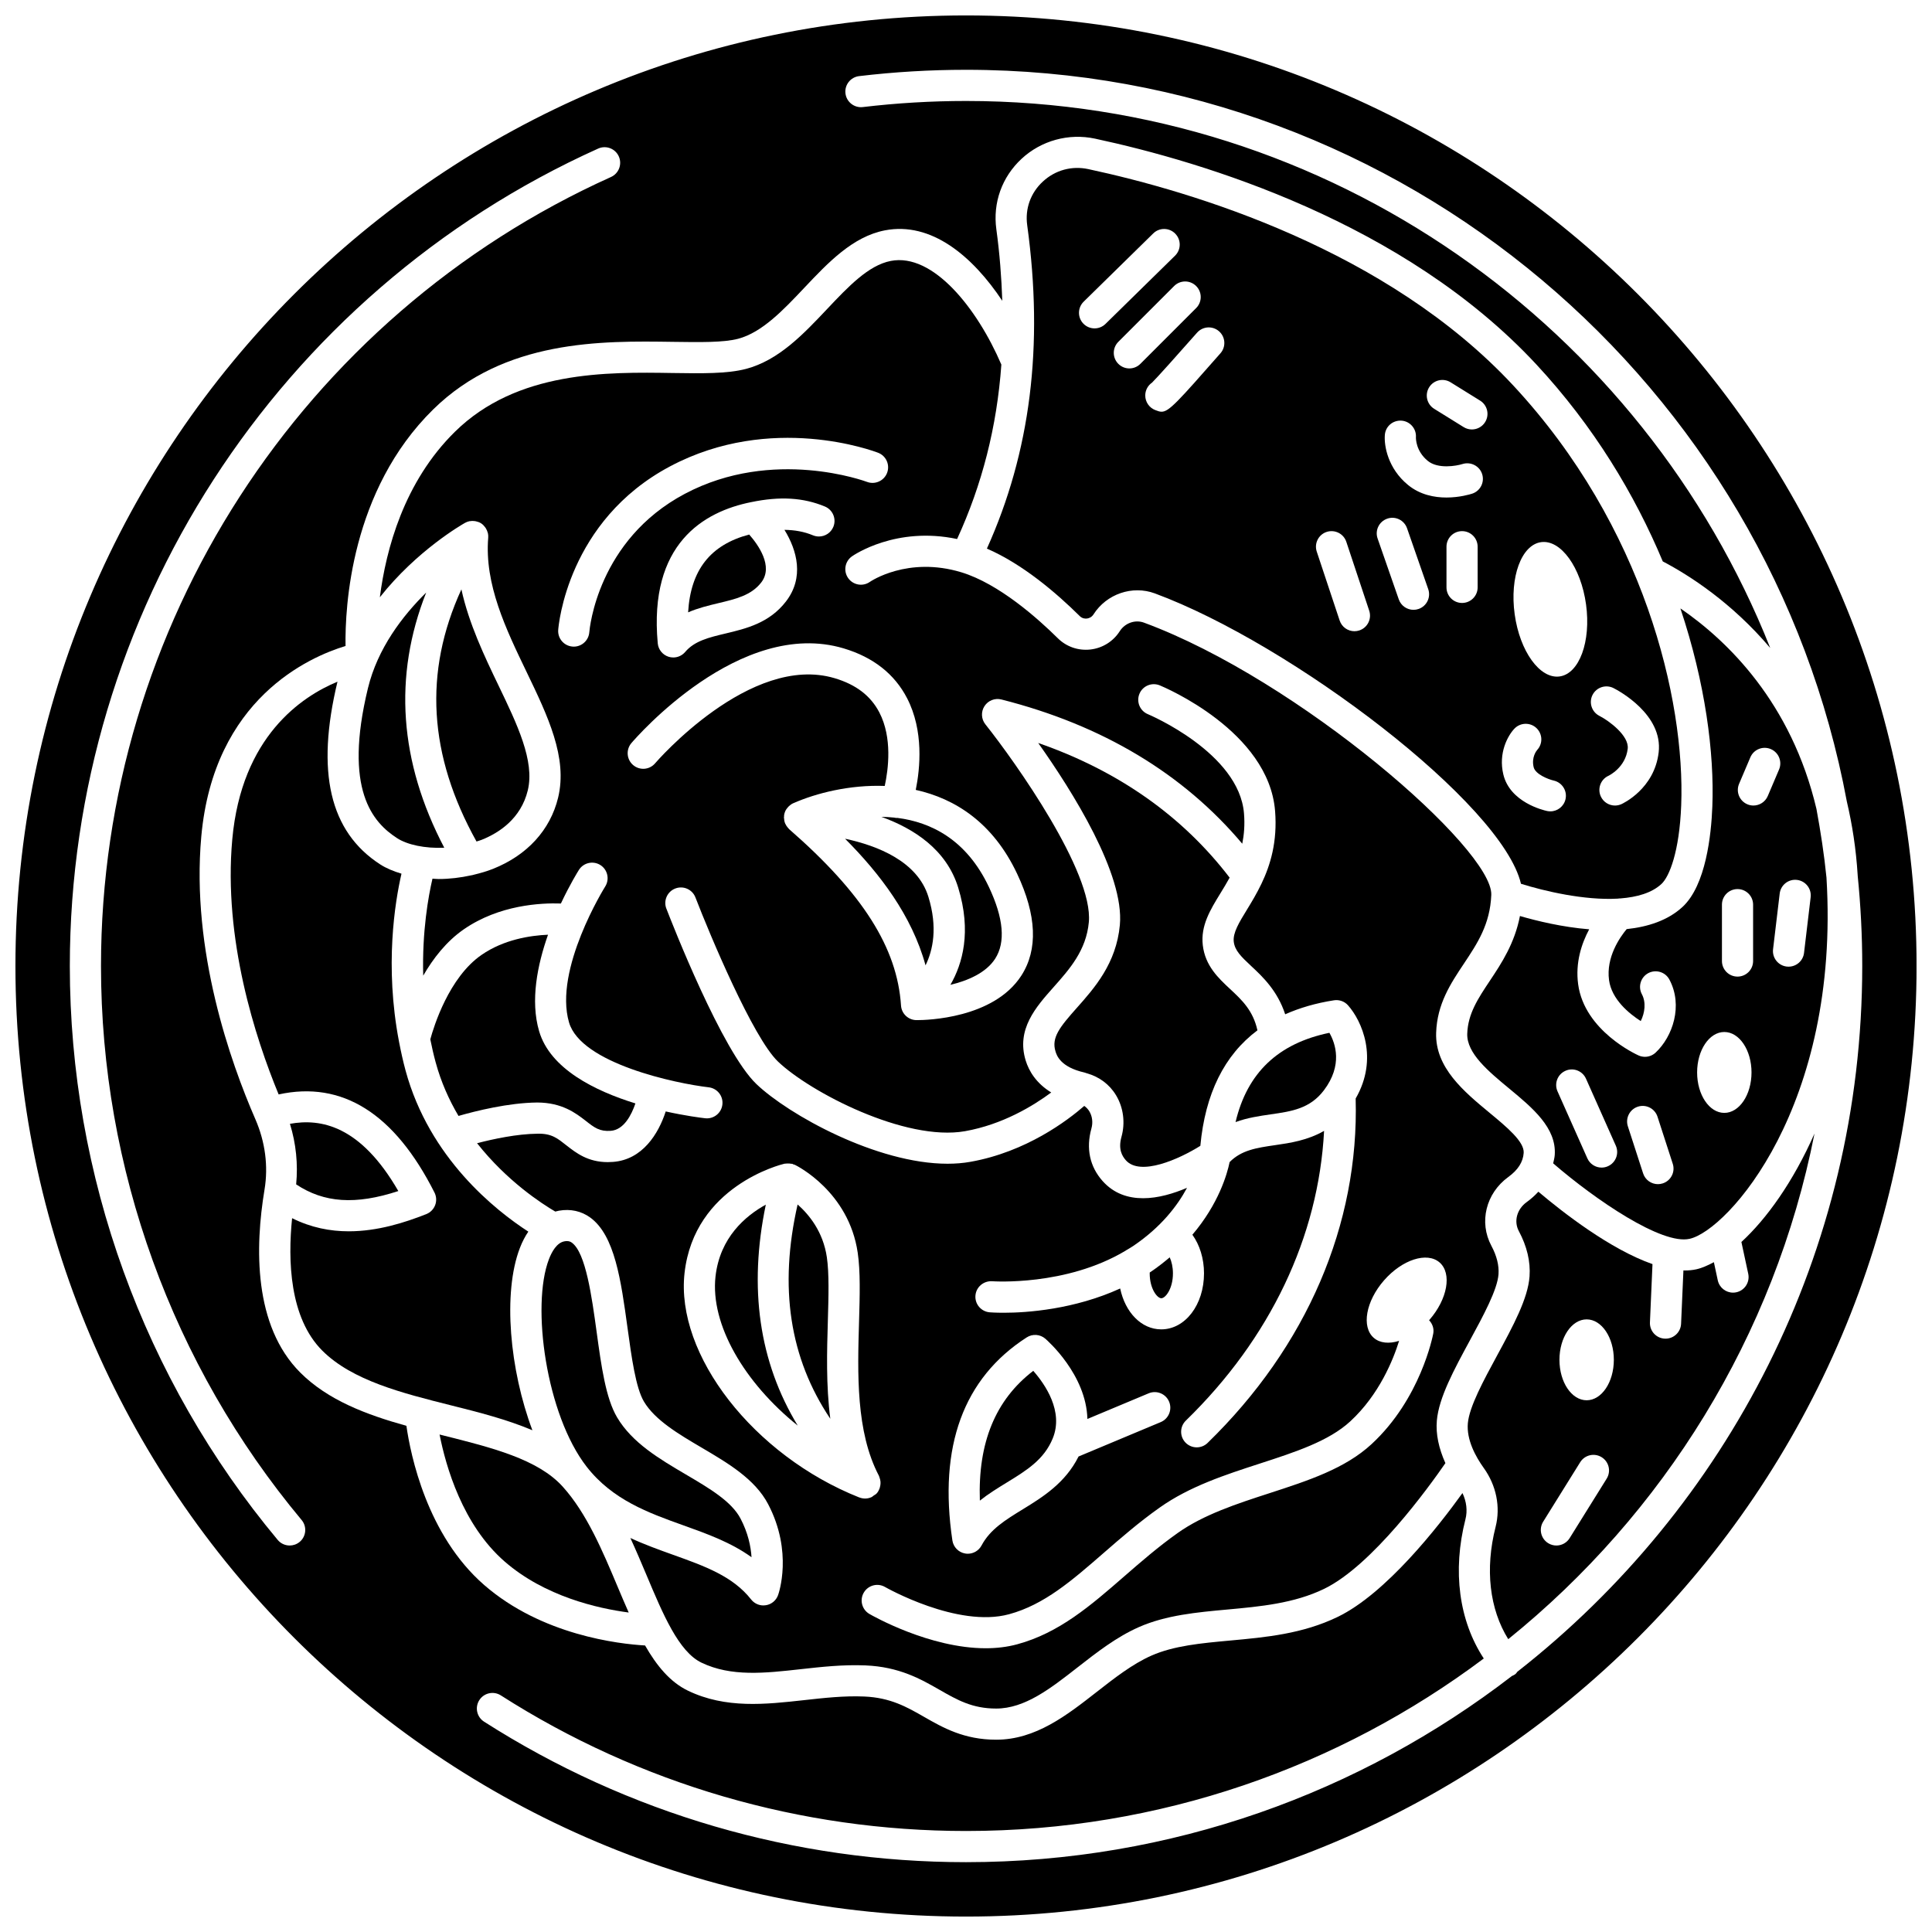 <?xml version="1.0" encoding="UTF-8"?>
<!-- Uploaded to: SVG Repo, www.svgrepo.com, Generator: SVG Repo Mixer Tools -->
<svg width="800px" height="800px" version="1.1" viewBox="144 144 512 512" xmlns="http://www.w3.org/2000/svg">
 <defs>
  <clipPath id="a">
   <path d="m148.09 148.09h503.81v503.81h-503.81z"/>
  </clipPath>
 </defs>
 <path d="m293.14 537.99c-6.562-7.285-18.754-10.34-31.656-13.578-0.332-0.082-0.66-0.168-0.992-0.25 1.652 8.41 6.07 23.93 17.242 33.656 10.656 9.273 24.676 12.43 32.879 13.516-0.984-2.219-1.949-4.484-2.918-6.797-4.031-9.582-8.191-19.484-14.555-26.547z"/>
 <path d="m346.95 463.24c-5.394 2.977-12.168 8.699-13.332 19.027-1.43 12.738 7.676 28.191 21.789 39.531-10.238-16.871-13.059-36.473-8.457-58.559z"/>
 <path d="m403.67 541.68c2.258-1.801 4.695-3.297 7.094-4.766 5.312-3.258 9.898-6.07 12.219-11.711v-0.004c2.953-7.18-2.043-14.367-5.16-17.91-10.008 7.676-14.68 19.004-14.152 34.391z"/>
 <path d="m271.61 397.06c-8.637 5.961-12.645 18.957-13.574 22.371 0.406 2.008 0.855 4.035 1.418 6.09 1.43 5.266 3.559 9.988 6.055 14.211 4.555-1.309 13.219-3.484 20.859-3.555 6.555 0.016 10.227 2.801 12.891 4.883 2.269 1.777 3.644 2.84 6.606 2.621 3.481-0.266 5.488-4.211 6.527-7.262-10.723-3.312-22.594-9.148-25.52-19.145-2.375-8.113-0.453-17.582 2.359-25.562-4.723 0.199-11.711 1.262-17.621 5.348z"/>
 <path d="m363.39 493.98c0.188-6.426 0.363-12.492-0.266-16.801-0.992-6.75-4.691-11.281-7.75-13.98-4.992 21.961-2.121 40.707 8.664 56.789-1.152-8.879-0.887-18.004-0.648-26.008z"/>
 <path d="m285.09 523.03c-6.008-15.949-7.898-36.363-3.328-48.273 0.664-1.734 1.434-3.164 2.25-4.363-8.68-5.621-26.227-19.457-32.535-42.703-0.684-2.527-1.223-5-1.695-7.445-0.023-0.102-0.043-0.203-0.059-0.309-3.805-19.961-1.07-36.824 0.676-44.402-2.082-0.629-4.031-1.418-5.66-2.473-13.367-8.656-17.059-24.496-11.301-48.41-9.477 3.926-25.422 14.504-27.883 41.801-2.383 26.438 6.098 52.582 12.289 67.582 16.848-3.691 30.723 5.039 41.305 26.012 0.52 1.035 0.586 2.242 0.172 3.328-0.414 1.086-1.262 1.945-2.34 2.371-5.727 2.266-12.918 4.562-20.562 4.562-4.906 0-9.996-0.969-15.008-3.477-1.145 11.176-0.707 26.391 7.996 35.094 7.934 7.934 21.227 11.27 34.082 14.496 7.41 1.848 14.93 3.777 21.602 6.609z"/>
 <path d="m397.93 379.22c3.598 11.691 1.145 20.219-2.062 25.77 4.57-1.09 9.438-3.152 11.863-6.926 2.797-4.348 2.238-10.738-1.656-18.988-5.934-12.57-15.344-17.199-24.316-18.332-0.059 0.004-0.117 0.027-0.172 0.027-0.203 0-0.406-0.07-0.605-0.098-1.148-0.121-2.289-0.188-3.406-0.203 8.637 3.117 17.258 8.691 20.355 18.75z"/>
 <path d="m325.12 548.24c6.231 2.231 12.609 4.519 18.043 8.441-0.184-2.894-0.93-6.445-2.914-10.238-2.394-4.574-8.273-8.031-14.496-11.695-6.981-4.109-14.199-8.355-18.211-15.121-3.023-5.098-4.188-13.602-5.422-22.609-1.285-9.367-2.883-21.016-6.559-23.688-0.312-0.227-0.691-0.43-1.312-0.43-0.195 0-0.414 0.02-0.66 0.066-2.039 0.363-3.367 2.777-4.117 4.742-4.734 12.324-0.734 41.199 9.988 54.977 6.863 8.82 16.418 12.242 25.66 15.555z"/>
 <path d="m326.36 306.28c2.656-1.156 5.422-1.816 8.016-2.438 4.684-1.113 8.727-2.078 11.359-5.481 3.309-4.277-0.828-10.02-3.191-12.703-10.27 2.719-15.527 9.375-16.184 20.621z"/>
 <path d="m367.95 366.27c9.152 9.188 17.699 20.316 21.328 33.555 1.969-4.019 3.258-10.031 0.754-18.168-2.879-9.375-13.449-13.539-22.082-15.387z"/>
 <path d="m249.56 459.64c-10.043-17.398-20.539-19.293-28.723-17.816 1.629 5.262 2.16 10.691 1.648 16.047 7.359 4.898 15.723 5.5 27.074 1.77z"/>
 <path d="m448.95 481.06c-0.082 0.055-0.164 0.09-0.246 0.148 0 0.086-0.02 0.164-0.02 0.25 0 4.09 1.992 6.59 3.078 6.59 1.086 0 3.078-2.5 3.078-6.59 0-1.668-0.348-3.125-0.852-4.25-1.551 1.312-3.195 2.606-5.039 3.852z"/>
 <path d="m431.41 428.23c0.191 0.043 0.359 0.133 0.551 0.184 0.027 0.012 0.062 0.016 0.09 0.027 3.246 0.906 5.992 2.934 7.734 5.848 1.941 3.242 2.457 7.246 1.418 10.984-0.934 3.348 0.223 5.152 1.172 6.223 3.809 4.262 14.043-0.27 19.73-3.84 1.285-13.793 6.34-24.035 15.129-30.609-1.164-5.281-4.129-8.043-7.246-10.949-3.098-2.883-6.602-6.152-7.234-11.605-0.602-5.176 1.965-9.352 4.68-13.781 0.809-1.316 1.645-2.684 2.434-4.129-12.473-16.293-29.461-28.293-50.73-35.688 9.148 12.91 22.883 34.793 21.637 48.242-0.945 10.188-6.746 16.719-11.414 21.969-4.488 5.055-6.777 7.859-5.641 11.527 0.312 1.031 1.277 4.152 7.691 5.598z"/>
 <path d="m480.72 439.32c5.606-0.805 10.445-1.504 14.145-6.402 5.016-6.644 3.055-12.379 1.438-15.215-13.574 2.809-21.773 10.594-24.871 23.664 3.106-1.152 6.301-1.613 9.289-2.047z"/>
 <path d="m625.38 358.38c-6.656-28.172-23.527-44.551-36.055-53.145 6.606 19.758 9.016 38.32 8.461 52.531-0.289 7.473-1.707 20.871-7.906 26.582-3.891 3.582-9.164 5.281-14.797 5.875-1.809 2.176-5.492 7.441-4.672 13.52 0.695 5.109 5.316 8.871 8.402 10.852 1.102-2.195 1.445-4.981 0.301-7.121-1.074-2.012-0.312-4.512 1.703-5.59 2.016-1.059 4.519-0.301 5.586 1.703 3.688 6.918 0.871 15.141-3.652 19.367-0.781 0.73-1.797 1.113-2.82 1.113-0.57 0-1.145-0.117-1.684-0.359-0.586-0.262-14.348-6.531-16.02-18.859-0.777-5.734 0.898-10.785 2.922-14.574-7.137-0.574-13.914-2.231-18.348-3.523-1.406 7.231-4.848 12.484-7.988 17.184-3.113 4.676-5.805 8.711-5.977 14.02-0.164 5.18 5.594 9.949 11.168 14.562 6.156 5.102 12.52 10.379 12.02 17.57-0.055 0.762-0.258 1.477-0.418 2.211 11.312 9.77 28.824 21.656 36.141 20.004 10.027-2.176 39.973-35.113 36.289-95.727-0.613-6.141-1.551-12.195-2.656-18.195zm-55.266 94.684c-0.547 0.246-1.113 0.359-1.676 0.359-1.582 0-3.09-0.914-3.773-2.449l-7.906-17.75c-0.93-2.086 0.008-4.527 2.094-5.449 2.07-0.941 4.523 0.004 5.449 2.09l7.906 17.75c0.926 2.082-0.008 4.519-2.094 5.449zm14.527 4.547c-0.422 0.137-0.852 0.203-1.273 0.203-1.742 0-3.363-1.109-3.926-2.856l-4.043-12.477c-0.703-2.168 0.488-4.5 2.656-5.203 2.172-0.703 4.496 0.488 5.199 2.656l4.043 12.477c0.707 2.168-0.484 4.5-2.656 5.199zm16.32-18.684c-3.981 0-7.207-4.797-7.207-10.719s3.227-10.719 7.207-10.719c3.981 0 7.207 4.797 7.207 10.719 0 5.918-3.231 10.719-7.207 10.719zm7.629-40.246c0 2.285-1.852 4.129-4.129 4.129-2.281 0-4.129-1.848-4.129-4.129v-14.938c0-2.285 1.852-4.129 4.129-4.129 2.281 0 4.129 1.848 4.129 4.129zm0.082-41.207c-0.535 0-1.086-0.102-1.613-0.332-2.098-0.891-3.078-3.316-2.184-5.418l2.988-7.027c0.891-2.098 3.32-3.082 5.418-2.18 2.098 0.891 3.078 3.316 2.184 5.418l-2.988 7.027c-0.672 1.57-2.199 2.512-3.805 2.512zm13.414 39.062c-0.25 2.102-2.035 3.641-4.098 3.641-0.164 0-0.332-0.008-0.496-0.027-2.262-0.27-3.883-2.324-3.613-4.59l1.758-14.762c0.27-2.269 2.324-3.887 4.59-3.613 2.262 0.27 3.883 2.324 3.613 4.59z"/>
 <path d="m430.13 307.26c0.684 0.68 1.488 0.711 1.895 0.66 0.43-0.051 1.227-0.258 1.766-1.102 3.465-5.422 10.289-7.758 16.238-5.566 36.297 13.414 92.074 55.746 97.043 76.957 6.215 1.953 16.824 4.438 25.641 3.941 0.242-0.027 0.48-0.07 0.727-0.059 4.391-0.34 8.277-1.445 10.844-3.812 2.125-1.957 4.773-8.586 5.25-20.828 1.09-28.082-9.898-74.066-44.473-111.26-33.523-36.07-84.957-51.426-112.63-57.371-4.398-0.945-8.805 0.262-12.086 3.316-3.223 2.984-4.723 7.18-4.129 11.516 4.41 32.078 0.852 60.156-10.676 85.734 9.48 4.113 18.422 11.762 24.59 17.871zm135.91 20.898c1.035-2.027 3.523-2.836 5.555-1.809 1.352 0.684 13.137 6.984 11.969 17.027-1.125 9.695-9.531 13.578-9.887 13.738-0.551 0.246-1.125 0.363-1.691 0.363-1.574 0-3.082-0.91-3.769-2.438-0.938-2.082-0.004-4.527 2.074-5.461 0.145-0.07 4.492-2.191 5.07-7.156 0.402-3.461-4.988-7.43-7.508-8.711-2.035-1.035-2.844-3.523-1.812-5.555zm-13.629-40.484c5.223-0.719 10.555 6.668 11.906 16.496 1.355 9.832-1.785 18.379-7.008 19.098s-10.555-6.668-11.906-16.496c-1.355-9.824 1.781-18.379 7.008-19.098zm-7.07 49.422c1.574-1.645 4.188-1.711 5.84-0.145 1.637 1.559 1.719 4.133 0.195 5.785-0.199 0.23-1.574 1.957-0.941 4.582 0.445 1.855 3.836 3.203 5.312 3.539 2.219 0.5 3.625 2.695 3.137 4.914-0.426 1.93-2.125 3.246-4.023 3.246-0.285 0-0.578-0.027-0.867-0.09-1-0.215-9.816-2.309-11.59-9.676-1.379-5.715 1.199-10.332 2.938-12.156zm-9.75-37.434c0 2.285-1.852 4.129-4.129 4.129-2.281 0-4.129-1.848-4.129-4.129v-10.777c0-2.285 1.852-4.129 4.129-4.129 2.281 0 4.129 1.848 4.129 4.129zm-12.855-53.02c1.199-1.938 3.746-2.531 5.688-1.328l7.824 4.856c1.938 1.203 2.535 3.746 1.328 5.688-0.781 1.258-2.133 1.953-3.516 1.953-0.742 0-1.496-0.203-2.172-0.621l-7.824-4.856c-1.938-1.207-2.531-3.75-1.328-5.691zm-11.738 12.617c0.184-2.269 2.117-3.941 4.453-3.781 2.25 0.188 3.934 2.148 3.785 4.391-0.008 0.242-0.078 3.633 3.144 6.273 2.695 2.207 7.57 1.348 9.219 0.824 2.164-0.668 4.492 0.512 5.184 2.672 0.695 2.164-0.48 4.481-2.644 5.188-0.539 0.172-3.332 1.023-6.816 1.023-3.199 0-6.992-0.715-10.176-3.324-5.352-4.375-6.383-10.398-6.148-13.266zm0.625 22.195c2.16-0.762 4.508 0.391 5.258 2.539l5.613 16.129c0.75 2.156-0.387 4.508-2.543 5.258-0.449 0.156-0.91 0.23-1.359 0.23-1.711 0-3.309-1.07-3.898-2.769l-5.613-16.129c-0.754-2.156 0.387-4.504 2.543-5.258zm-16.055 3.512c2.16-0.707 4.5 0.449 5.219 2.617l6.07 18.262c0.719 2.164-0.449 4.5-2.613 5.223-0.43 0.141-0.871 0.211-1.301 0.211-1.73 0-3.344-1.094-3.918-2.828l-6.07-18.262c-0.723-2.168 0.449-4.504 2.613-5.223zm-28.508-53.168c1.715 1.508 1.879 4.117 0.371 5.828-11.266 12.809-13.625 15.484-15.602 15.484-0.52 0-1.02-0.188-1.645-0.426-1.609-0.602-2.68-2.156-2.68-3.875 0-1.418 0.715-2.668 1.801-3.41 1.406-1.398 7-7.637 11.922-13.227 1.508-1.715 4.117-1.887 5.832-0.375zm-6.066-11.996c1.613 1.613 1.613 4.223 0 5.84l-14.785 14.785c-0.805 0.805-1.863 1.211-2.918 1.211-1.059 0-2.113-0.406-2.918-1.211-1.613-1.613-1.613-4.223 0-5.84l14.785-14.785c1.609-1.613 4.223-1.613 5.836 0zm-29.812 4.144 18.434-18.082c1.621-1.602 4.246-1.578 5.84 0.059 1.598 1.633 1.574 4.242-0.059 5.84l-18.434 18.082c-0.801 0.789-1.848 1.18-2.891 1.18-1.07 0-2.141-0.414-2.949-1.238-1.598-1.629-1.57-4.242 0.059-5.84z"/>
 <path d="m271.62 366.57c4.574-1.82 10.418-5.578 12.25-13.117 1.883-7.758-2.801-17.484-7.758-27.789-3.769-7.84-7.84-16.375-9.836-25.473-10.059 21.953-8.719 43.953 4.004 66.816 0.445-0.145 0.898-0.262 1.34-0.438z"/>
 <g clip-path="url(#a)">
  <path d="m400 148.09c-138.9 0-251.91 113-251.91 251.91s113 251.91 251.91 251.91 251.91-113 251.91-251.91c-0.004-138.9-113-251.91-251.91-251.91zm-176.59 404.53c-0.773 0.645-1.711 0.957-2.644 0.957-1.18 0-2.356-0.504-3.172-1.484-35.523-42.559-55.09-96.574-55.09-152.09 0-93.266 54.961-178.3 140.02-216.63 2.078-0.934 4.523-0.008 5.461 2.07 0.938 2.082 0.012 4.527-2.07 5.465-82.102 36.992-135.15 119.07-135.15 209.1 0 53.594 18.879 105.73 53.168 146.81 1.461 1.746 1.227 4.348-0.523 5.812zm322.7 34.41c-0.152 0.184-0.246 0.391-0.434 0.551-0.305 0.262-0.656 0.426-1.008 0.582-40.09 30.895-90.254 49.332-144.66 49.332-45.441 0-89.613-12.875-127.73-37.238-1.922-1.23-2.484-3.781-1.254-5.703 1.23-1.922 3.781-2.484 5.703-1.258 36.785 23.508 79.418 35.938 123.28 35.938 51.418 0 98.934-17.02 137.21-45.715-6.559-9.973-8.359-23.145-4.856-36.902 0.578-2.269 0.27-4.711-0.793-6.938-6.434 8.941-20.266 26.625-33.066 32.816-9.305 4.508-19.062 5.402-28.5 6.266-7.66 0.703-14.898 1.363-20.848 3.988-5.023 2.215-9.836 5.977-14.488 9.613-7.977 6.234-16.223 12.68-26.676 12.68-8.523 0-14.113-3.199-19.051-6.023-4.609-2.644-8.961-5.133-15.914-5.422-5.324-0.227-10.738 0.383-15.98 0.965-10.184 1.125-20.723 2.301-30.707-2.5-4.762-2.285-8.32-6.633-11.387-11.992-6.965-0.406-27.359-2.723-42.641-16.027-15.176-13.211-19.504-34.461-20.609-42.184-10.629-2.965-20.809-6.793-28.125-14.109-12.426-12.426-12.012-33.234-9.473-48.508 1.027-6.188 0.184-12.641-2.441-18.664-6.519-14.965-17.051-44.59-14.32-74.883 3.297-36.574 28.691-47.617 38.227-50.496-0.156-10.301 1.344-41.184 23.219-62.684 18.914-18.586 44.727-18.191 63.582-17.918 7.172 0.102 13.367 0.199 17.23-0.812 6.367-1.676 12.043-7.68 17.527-13.492 6.309-6.676 12.836-13.582 21.355-15.238 12.32-2.394 23.254 6.828 31.133 18.668-0.215-6.16-0.68-12.441-1.574-18.945-0.965-7.039 1.469-13.859 6.695-18.703 5.211-4.832 12.484-6.816 19.441-5.332 28.625 6.144 81.883 22.09 116.95 59.82 15.281 16.438 26.125 34.543 33.523 52.219 7.023 3.68 18.242 10.867 28.477 22.941-33.66-84.805-116.47-144.96-213.12-144.96-9.164 0-18.367 0.547-27.363 1.617-2.246 0.27-4.32-1.348-4.59-3.613-0.27-2.262 1.348-4.32 3.613-4.59 9.316-1.109 18.852-1.676 28.34-1.676 116.08 0 212.91 83.73 233.43 193.95 1.418 6.016 2.434 12.488 2.867 19.52 0.004 0.043 0 0.074 0.004 0.117 0.789 7.863 1.203 15.836 1.203 23.906-0.004 75.891-35.824 143.53-91.398 187.04z"/>
 </g>
 <path d="m249.23 366.12c2.703 1.75 7.367 2.769 12.504 2.535-11.945-22.801-13.539-45.453-4.793-67.621-6.312 6.223-12.867 14.789-15.434 25.348-6.527 26.91 1.281 35.566 7.723 39.738z"/>
 <path d="m605.49 473.14 1.812 8.426c0.48 2.227-0.938 4.422-3.168 4.906-0.293 0.066-0.586 0.09-0.871 0.09-1.902 0-3.613-1.32-4.035-3.262l-1.031-4.809c-1.641 0.879-3.231 1.582-4.688 1.895-0.965 0.211-1.988 0.305-3.043 0.305-0.113 0-0.227-0.023-0.34-0.023l-0.621 14.145c-0.094 2.219-1.926 3.949-4.121 3.949-0.062 0-0.125 0-0.188-0.004-2.281-0.098-4.043-2.027-3.945-4.309l0.676-15.445c-11.195-3.91-23.766-13.711-30.242-19.188-0.91 0.988-1.941 1.918-3.121 2.773-2.57 1.867-3.438 5.082-2.062 7.656 2.164 4.047 3.121 8.09 2.844 12.012-0.418 5.879-4.375 13.168-8.562 20.895-3.637 6.707-7.398 13.641-7.789 18.016-0.391 4.406 2.078 8.883 4.215 11.863 3.336 4.641 4.481 10.336 3.137 15.617-2.848 11.188-1.605 21.785 3.352 29.75 41.113-33.18 70.562-80.234 81.164-134-5.684 12.859-12.699 22.605-19.371 28.738zm-35.707 62.723-9.816 15.766c-0.785 1.258-2.133 1.949-3.512 1.949-0.746 0-1.5-0.203-2.176-0.625-1.938-1.207-2.527-3.75-1.324-5.688l9.816-15.766c1.207-1.941 3.762-2.527 5.688-1.32 1.941 1.203 2.531 3.75 1.324 5.684zm-5.305-20.777c-3.981 0-7.207-4.797-7.207-10.719s3.227-10.719 7.207-10.719 7.207 4.797 7.207 10.719-3.231 10.719-7.207 10.719z"/>
 <path d="m541.12 481.68c0.164-2.344-0.473-4.887-1.891-7.535-3.34-6.25-1.453-13.914 4.484-18.227 2.578-1.875 3.91-3.965 4.078-6.387 0.207-2.969-4.496-6.867-9.047-10.633-6.773-5.609-14.449-11.969-14.152-21.191 0.246-7.66 3.859-13.086 7.359-18.332 3.566-5.356 6.941-10.41 7.254-18.219 0.492-12.109-50.895-56.949-92.039-72.148-2.324-0.859-5.027 0.086-6.418 2.262-1.742 2.731-4.594 4.504-7.812 4.859-3.219 0.348-6.344-0.742-8.621-3.004-5.269-5.219-15.598-14.43-25.52-17.453-14.27-4.344-24.176 2.465-24.273 2.531-1.863 1.312-4.438 0.863-5.754-1.004-1.312-1.867-0.863-4.438 1.004-5.758 0.504-0.352 11.688-8.027 27.867-4.594 6.625-14.422 10.547-29.727 11.73-46.223-6.398-14.922-18.125-29.656-29.312-27.473-5.918 1.148-11.266 6.809-16.926 12.809-6.281 6.644-12.781 13.52-21.43 15.801-4.957 1.305-11.676 1.207-19.453 1.09-17.406-0.277-41.227-0.617-57.668 15.547-13.523 13.293-18.285 31.164-19.918 43.887 9.789-12.41 21.836-19.312 22.586-19.73 0.355-0.199 0.73-0.336 1.113-0.422 0.051-0.012 0.094-0.004 0.145-0.016 0.426-0.078 0.855-0.082 1.281-0.023 0.117 0.016 0.227 0.031 0.344 0.059 0.473 0.102 0.93 0.258 1.348 0.523 0.008 0.004 0.016 0.004 0.023 0.008 0.012 0.008 0.016 0.02 0.027 0.027 0.406 0.266 0.73 0.605 1.012 0.984 0.078 0.105 0.148 0.211 0.219 0.32 0.215 0.352 0.379 0.727 0.484 1.129 0.016 0.062 0.047 0.117 0.059 0.176 0.078 0.379 0.113 0.777 0.078 1.172-1.02 12.352 4.672 24.168 10.172 35.59 5.617 11.672 10.926 22.688 8.348 33.32-2.074 8.547-8.188 15.238-17.215 18.84-1.637 0.652-3.344 1.141-5.078 1.559-0.227 0.078-0.457 0.125-0.691 0.16-2.875 0.633-5.816 0.988-8.688 0.988-0.555 0-1.082-0.07-1.621-0.09-1.07 4.582-2.773 13.938-2.453 25.699 2.609-4.523 6.129-9.086 10.773-12.293 9.383-6.477 20.414-7.012 25.715-6.828 2.387-5.074 4.539-8.535 4.773-8.902 1.215-1.926 3.766-2.5 5.691-1.289 1.914 1.211 2.492 3.762 1.277 5.688-0.137 0.219-13.695 21.973-9.586 36.02 3.191 10.918 28.43 16.199 37.012 17.191 2.262 0.262 3.891 2.309 3.629 4.57-0.242 2.106-2.027 3.66-4.098 3.66-0.156 0-0.316-0.008-0.477-0.027-1.199-0.137-5.254-0.656-10.445-1.805-1.918 5.934-6.168 12.781-13.941 13.371-0.484 0.039-0.949 0.059-1.398 0.059-5.289 0-8.391-2.43-10.922-4.402-2.352-1.836-3.902-3.234-7.727-3.129-5.398 0.051-11.637 1.383-16.004 2.516 7.926 10.055 17.168 16.035 20.723 18.117 0.336-0.09 0.664-0.176 0.98-0.23 3.051-0.535 5.906 0.086 8.285 1.812 6.519 4.742 8.152 16.641 9.883 29.246 1.07 7.797 2.176 15.859 4.344 19.516 2.934 4.938 9.219 8.641 15.301 12.219 6.949 4.09 14.133 8.316 17.621 14.98 6.629 12.664 2.797 23.645 2.629 24.109-0.508 1.414-1.742 2.438-3.227 2.672-0.223 0.039-0.441 0.055-0.66 0.055-1.254 0-2.457-0.574-3.246-1.578-4.852-6.164-12.211-8.805-20.73-11.855-3.652-1.309-7.481-2.684-11.277-4.438 1.516 3.293 2.914 6.59 4.246 9.758 4.402 10.48 8.562 20.383 14.605 23.281 7.856 3.773 16.773 2.789 26.223 1.734 5.551-0.617 11.297-1.258 17.234-1.008 8.965 0.371 14.66 3.625 19.68 6.5 4.625 2.652 8.621 4.934 14.949 4.934 7.609 0 14.398-5.305 21.59-10.926 5.055-3.949 10.277-8.031 16.242-10.664 7.18-3.172 15.441-3.922 23.426-4.652 8.699-0.797 17.699-1.621 25.652-5.477 12.766-6.18 27.805-27.031 32.145-33.32-1.742-3.875-2.586-7.703-2.266-11.297 0.539-6.082 4.531-13.434 8.754-21.223 3.59-6.613 7.297-13.453 7.586-17.543zm-240.95-170.12c-0.172 2.156-1.98 3.805-4.113 3.805-0.105 0-0.215-0.004-0.328-0.016-2.269-0.176-3.969-2.152-3.797-4.418 0.086-1.172 2.473-28.91 29.656-43.348 26.844-14.258 53.988-4.035 55.137-3.59 2.121 0.82 3.176 3.207 2.359 5.336-0.82 2.121-3.211 3.184-5.336 2.371-0.246-0.09-24.852-9.266-48.281 3.176-23.066 12.25-25.215 35.691-25.297 36.684zm52.105-8.148c-4.414 5.715-10.559 7.172-15.98 8.469-4.418 1.051-8.234 1.961-10.719 4.898-0.797 0.941-1.957 1.461-3.152 1.461-0.418 0-0.836-0.062-1.242-0.191-1.586-0.504-2.719-1.906-2.871-3.559-2.422-26.359 12.141-34.898 24.781-37.426h0.016c7.582-1.578 13.781-1.207 19.5 1.168 2.106 0.875 3.106 3.293 2.234 5.398-0.66 1.59-2.195 2.547-3.816 2.547-0.523 0-1.062-0.098-1.582-0.312-2.332-0.969-4.812-1.418-7.555-1.449 3.352 5.445 5.297 12.645 0.387 18.996zm-34.664 42.875c-1.484 1.738-4.086 1.949-5.824 0.461-1.734-1.477-1.941-4.086-0.461-5.82 1.16-1.363 28.793-33.301 56.246-25.102 7.844 2.336 13.508 6.797 16.828 13.234 4.43 8.602 3.441 18.566 2.285 24.27 10.395 2.312 20.453 8.645 26.859 22.219 5.199 11.008 5.574 20.094 1.117 27.004-7.356 11.402-25.184 11.789-27.586 11.789h-0.242c-2.152-0.039-3.914-1.715-4.055-3.859-1-15.301-10.133-29.711-29.625-46.727-0.051-0.043-0.082-0.098-0.129-0.145-0.074-0.074-0.137-0.152-0.207-0.23-0.273-0.305-0.5-0.641-0.668-1.008-0.031-0.074-0.078-0.137-0.105-0.215-0.172-0.441-0.258-0.914-0.273-1.395 0-0.051-0.027-0.094-0.027-0.145 0-0.062 0.031-0.113 0.039-0.172 0.008-0.141-0.012-0.277 0.008-0.418 0.055-0.352 0.148-0.684 0.285-1.004 0-0.004 0.004-0.004 0.004-0.008 0.188-0.434 0.465-0.809 0.785-1.156 0.074-0.078 0.145-0.152 0.223-0.227 0.332-0.301 0.691-0.574 1.109-0.762 0.016-0.008 0.039-0.016 0.055-0.02 0.012-0.004 0.023-0.008 0.039-0.016 6.019-2.648 14.879-4.894 24.172-4.551 0.957-4.398 2.051-12.773-1.422-19.469-2.289-4.41-6.156-7.383-11.832-9.078-22.359-6.676-47.348 22.254-47.598 22.547zm2.981 38.512c-0.82-2.125 0.238-4.519 2.367-5.336 2.133-0.824 4.519 0.238 5.34 2.367 3.84 9.957 15.258 37.184 21.883 43.5 8.484 8.102 33.723 21.238 49.566 18.445 9.91-1.762 17.988-6.656 22.84-10.258-4.019-2.461-5.922-5.719-6.762-8.438-2.566-8.285 2.711-14.215 7.359-19.449 4.266-4.797 8.672-9.758 9.367-17.246 1.223-13.207-19.375-42.332-27.422-52.438-1.102-1.387-1.199-3.324-0.234-4.812 0.957-1.488 2.766-2.199 4.481-1.766 26.809 6.793 48.207 19.672 63.836 38.227 0.477-2.391 0.703-5.008 0.461-8.008-1.277-16.102-25.234-26.227-25.48-26.324-2.106-0.871-3.106-3.289-2.234-5.394 0.867-2.109 3.277-3.102 5.391-2.242 1.176 0.488 28.883 12.145 30.559 33.305 0.645 8.145-1.246 14.332-3.621 19.285-0.004 0.008-0.008 0.016-0.012 0.023-1.234 2.566-2.59 4.82-3.801 6.793-2.113 3.449-3.785 6.172-3.519 8.512 0.27 2.316 1.867 3.902 4.664 6.508 3.035 2.828 6.918 6.512 8.965 12.746 3.844-1.707 8.137-2.965 12.938-3.711 1.398-0.211 2.789 0.289 3.715 1.332 3.609 4.055 8.184 14.043 2.023 24.699 0.934 33.34-12.949 65.711-39.242 91.277-0.801 0.781-1.84 1.168-2.879 1.168-1.078 0-2.152-0.422-2.961-1.25-1.59-1.637-1.551-4.25 0.082-5.84 22.398-21.781 35.164-48.742 36.633-76.781-4.344 2.508-8.988 3.211-13 3.785-4.941 0.715-8.902 1.32-12.031 4.484-0.66 3.18-2.902 11.066-9.871 19.254 1.934 2.691 3.082 6.309 3.082 10.227 0 8.328-4.981 14.852-11.336 14.852-5.281 0-9.562-4.531-10.879-10.832-12.199 5.562-24.727 6.43-30.82 6.43-2.176 0-3.531-0.098-3.754-0.117-2.269-0.184-3.965-2.168-3.785-4.438 0.176-2.277 2.172-3.934 4.438-3.797 0.207 0.016 19.555 1.355 35.312-8.074 0.16-0.129 0.34-0.219 0.52-0.32 0.512-0.316 1.035-0.609 1.539-0.949 7.449-5.031 11.762-10.742 14.262-15.414-3.566 1.512-7.66 2.758-11.637 2.758-3.953 0-7.754-1.211-10.738-4.559-3.41-3.828-4.434-8.648-2.961-13.934 0.438-1.566 0.238-3.219-0.547-4.531-0.277-0.461-0.723-0.992-1.348-1.441-4.391 3.828-15.367 12.188-30.164 14.816-1.945 0.348-3.977 0.508-6.066 0.508-18.766 0-42.141-12.988-50.648-21.105-9.133-8.719-22.383-42.652-23.867-46.496zm131.02 136.07-21.781 9.117c-3.508 7.012-9.434 10.715-14.742 13.969-4.664 2.859-8.688 5.332-10.969 9.613-0.727 1.363-2.141 2.188-3.641 2.188-0.234 0-0.465-0.02-0.703-0.062-1.754-0.301-3.117-1.695-3.383-3.461-3.707-24.898 2.914-43 19.699-53.809 1.535-0.988 3.543-0.852 4.926 0.344 0.535 0.461 10.855 9.508 11.152 21.273l16.246-6.801c2.106-0.875 4.527 0.113 5.406 2.215 0.883 2.109-0.109 4.531-2.211 5.414zm-79.887 19.977c-27.969-11.105-48.75-37.789-46.312-59.488 2.586-23.027 25.5-28.734 26.477-28.965 0.074-0.016 0.145 0 0.219-0.012 0.211-0.039 0.418-0.031 0.637-0.043 0.312-0.008 0.621 0.008 0.926 0.07 0.098 0.02 0.199-0.004 0.297 0.02 0.105 0.027 0.188 0.113 0.289 0.148 0.133 0.051 0.273 0.055 0.402 0.117 0.582 0.281 14.277 7.129 16.645 23.285 0.738 5.027 0.551 11.441 0.352 18.246-0.402 13.703-0.859 29.23 5.258 40.855 0.023 0.047 0.023 0.094 0.051 0.141 0.062 0.129 0.086 0.258 0.133 0.387 0.121 0.336 0.207 0.672 0.238 1.02 0.016 0.16 0.016 0.309 0.012 0.473-0.008 0.348-0.066 0.68-0.16 1.02-0.039 0.137-0.062 0.273-0.117 0.406-0.176 0.445-0.41 0.871-0.742 1.242-0.008 0.008-0.02 0.012-0.027 0.02-0.004 0.008-0.008 0.016-0.012 0.02-0.207 0.227-0.48 0.34-0.719 0.508-0.223 0.156-0.418 0.363-0.664 0.465-0.523 0.227-1.082 0.348-1.645 0.348-0.512 0-1.02-0.098-1.504-0.285-0.02 0.008-0.027 0.008-0.031 0.004zm151.07-47.047c-0.02 0.023-0.051 0.047-0.07 0.07 0.867 0.926 1.355 2.191 1.102 3.535-0.133 0.703-3.375 17.324-16.363 29.316-7.023 6.484-16.758 9.648-27.062 12.996-8.555 2.777-17.406 5.652-24.301 10.543-5.16 3.656-9.746 7.648-14.176 11.5-8.844 7.699-17.203 14.973-28.344 17.992-2.711 0.738-5.531 1.051-8.355 1.051-14.918 0-30.062-8.648-30.816-9.086-1.973-1.141-2.648-3.664-1.508-5.637 1.141-1.973 3.664-2.656 5.641-1.512 0.191 0.105 19.207 10.938 32.875 7.219 9.312-2.527 16.621-8.887 25.086-16.258 4.582-3.988 9.324-8.113 14.824-12.008 7.926-5.613 17.379-8.688 26.523-11.656 9.418-3.059 18.32-5.949 24.008-11.211 7.676-7.086 11.383-16.367 12.918-21.312-2.629 0.824-5.074 0.629-6.715-0.805-3.316-2.898-2.098-9.719 2.723-15.23 4.82-5.512 11.41-7.633 14.727-4.738 3.32 2.898 2.102 9.719-2.715 15.23z"/>
</svg>